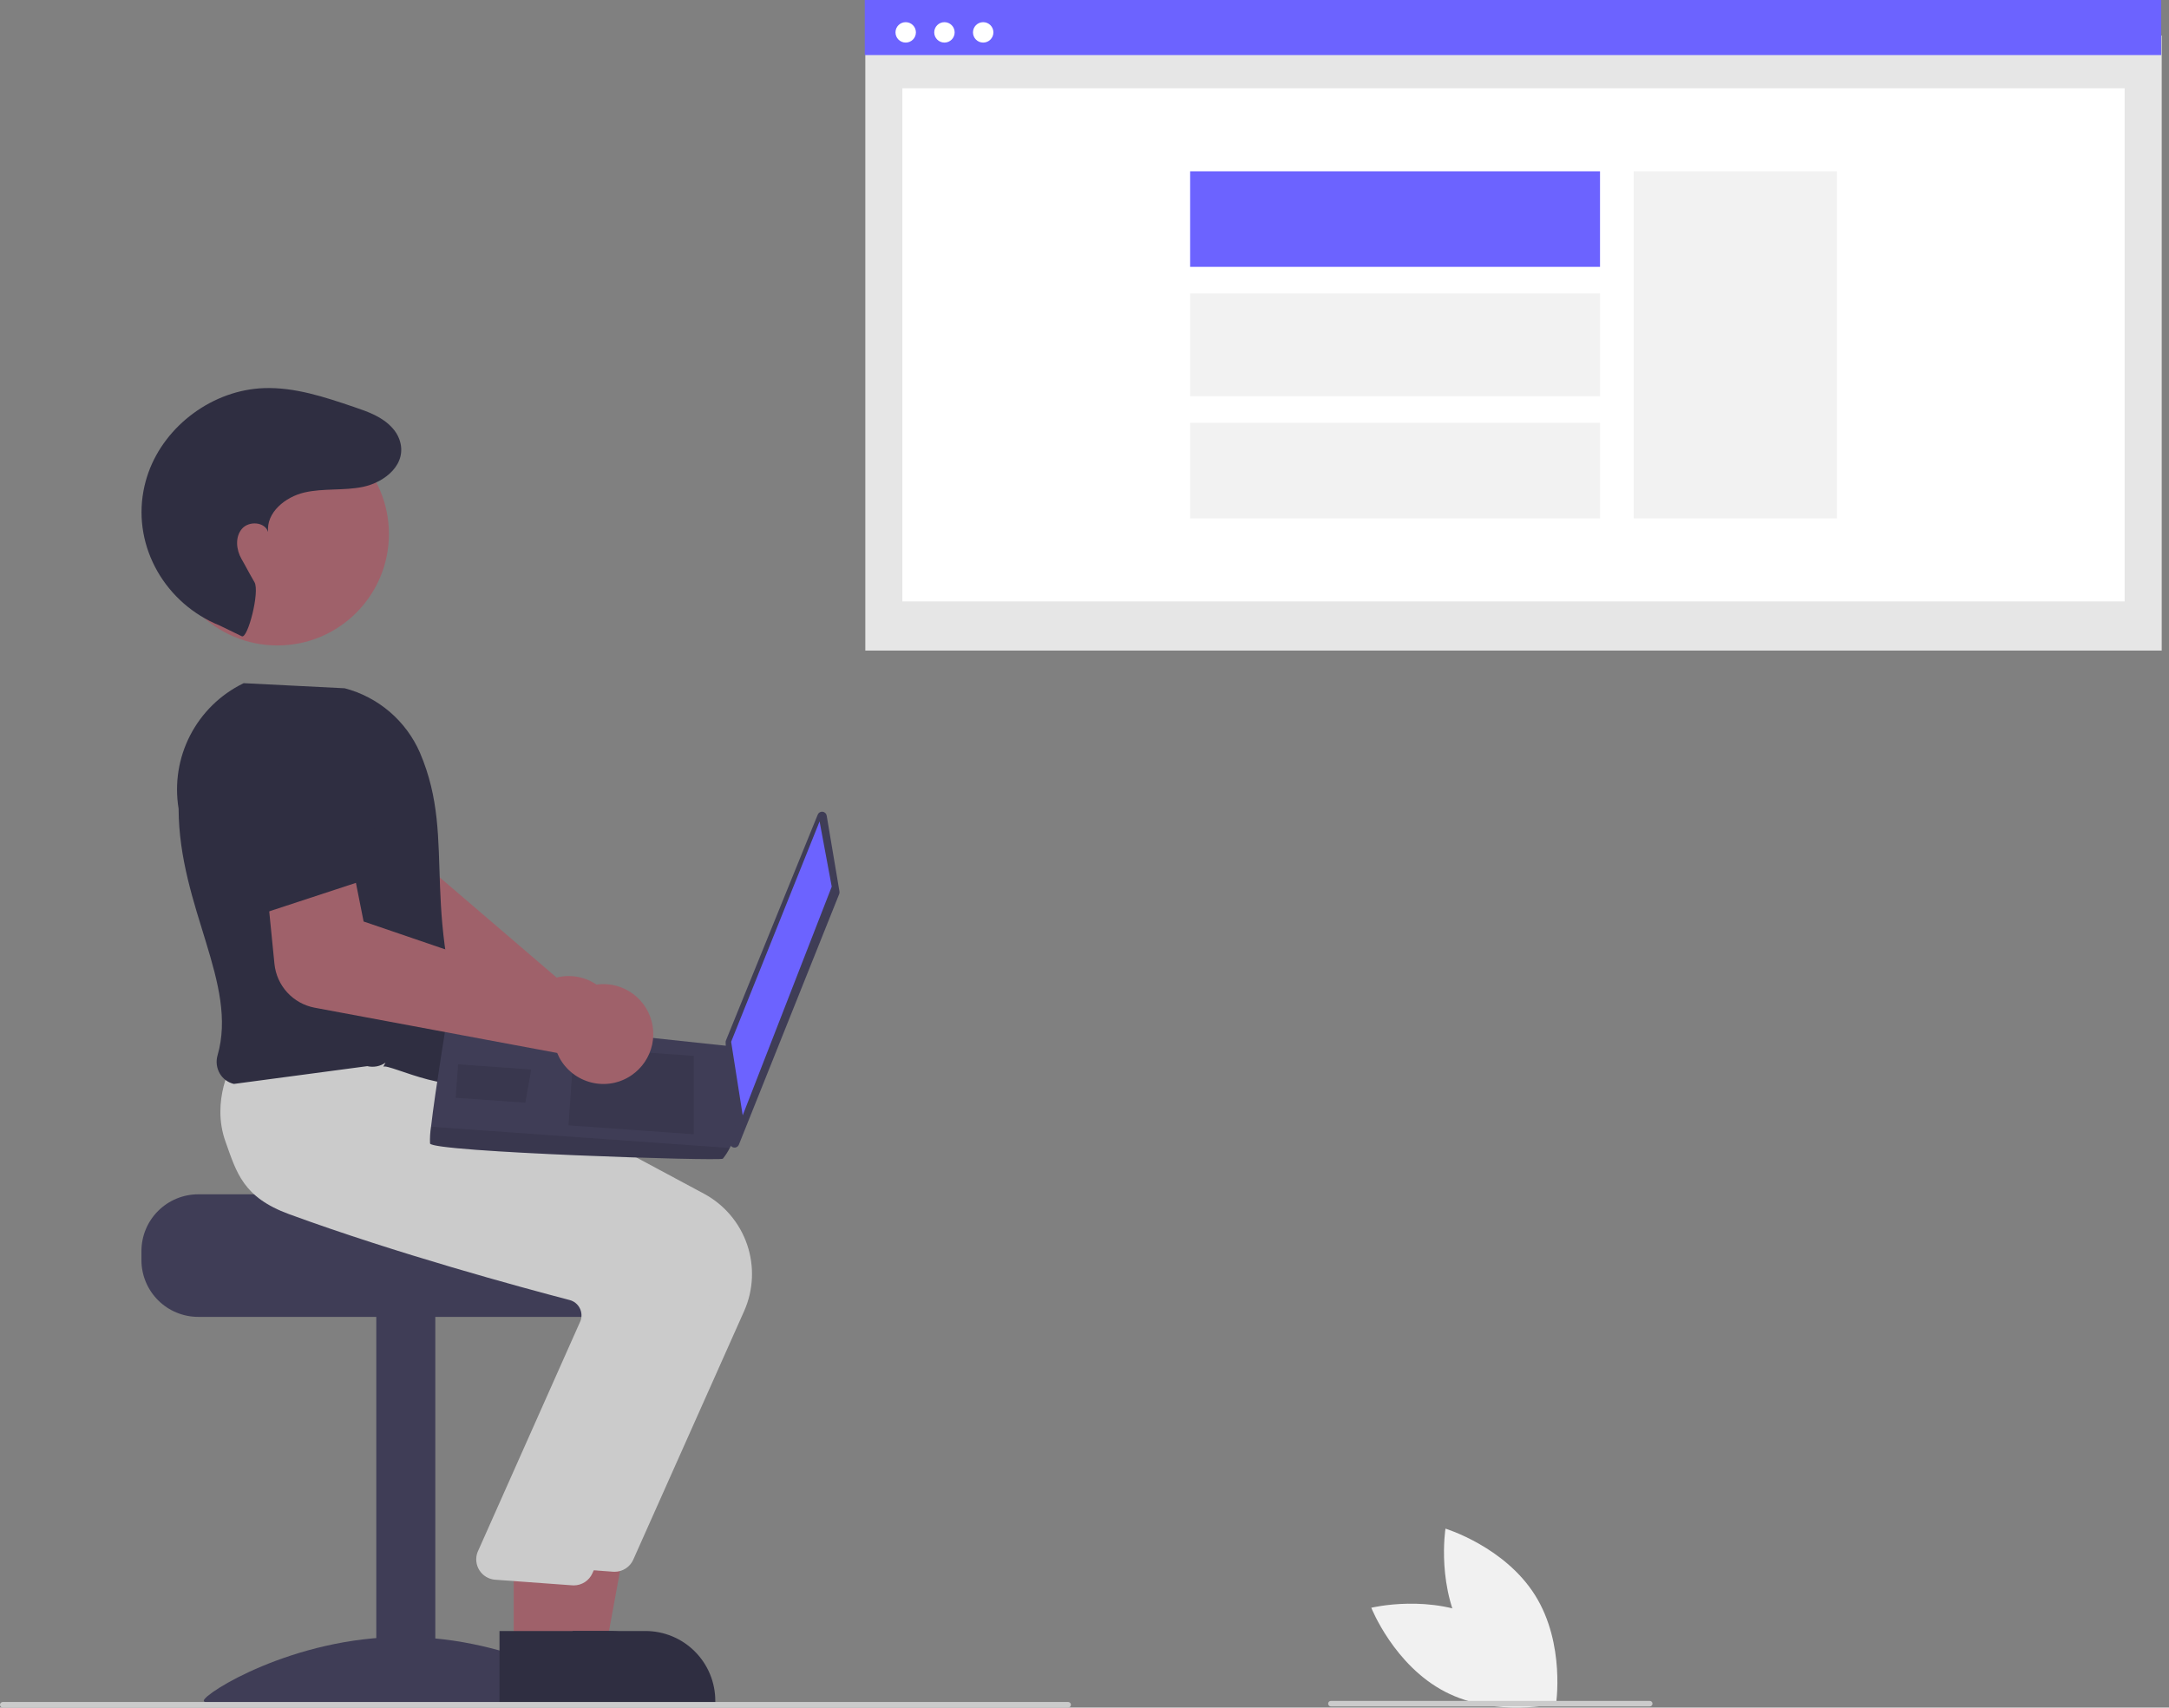 <svg width="254" height="200" viewBox="0 0 254 200" fill="none" xmlns="http://www.w3.org/2000/svg">
<rect x="0" y="0" width="254" height="200" fill="#808080" stroke="none"/>
<g clip-path="url(#clip0_234_693)">
<path d="M253.147 4.162H101.333V76.2H253.147V4.162Z" fill="#E6E6E6"/>
<path d="M248.806 10.339H105.674V70.443H248.806V10.339Z" fill="white"/>
<path d="M253.082 0H101.269V6.449H253.082V0Z" fill="#6C63FF"/>
<path d="M106.061 4.988C106.721 4.988 107.257 4.453 107.257 3.793C107.257 3.132 106.721 2.597 106.061 2.597C105.401 2.597 104.866 3.132 104.866 3.793C104.866 4.453 105.401 4.988 106.061 4.988Z" fill="white"/>
<path d="M110.599 4.988C111.259 4.988 111.794 4.453 111.794 3.793C111.794 3.132 111.259 2.597 110.599 2.597C109.939 2.597 109.403 3.132 109.403 3.793C109.403 4.453 109.939 4.988 110.599 4.988Z" fill="white"/>
<path d="M115.136 4.988C115.796 4.988 116.332 4.453 116.332 3.793C116.332 3.132 115.796 2.597 115.136 2.597C114.476 2.597 113.941 3.132 113.941 3.793C113.941 4.453 114.476 4.988 115.136 4.988Z" fill="white"/>
<path d="M215.109 20.065H191.312V60.718H215.109V20.065Z" fill="#F2F2F2"/>
<path d="M187.37 20.064H139.371V31.255H187.37V20.064Z" fill="#6C63FF"/>
<path d="M187.37 34.371H139.371V46.411H187.37V34.371Z" fill="#F2F2F2"/>
<path d="M187.37 49.527H139.371V60.718H187.37V49.527Z" fill="#F2F2F2"/>
<path d="M72.43 120.203C72.434 119.378 72.265 118.563 71.932 117.809C71.6 117.055 71.111 116.379 70.5 115.827C69.888 115.275 69.166 114.858 68.382 114.604C67.598 114.35 66.769 114.265 65.95 114.354C65.691 114.383 65.434 114.431 65.181 114.496L45.383 97.525L46.566 91.148L36.808 87.986L33.866 98.205C33.518 99.432 33.574 100.738 34.027 101.93C34.48 103.121 35.306 104.135 36.38 104.821L60.736 120.225C60.736 120.417 60.746 120.608 60.766 120.799C60.855 121.618 61.116 122.41 61.532 123.121C61.948 123.833 62.51 124.448 63.18 124.927C63.851 125.407 64.615 125.739 65.423 125.902C66.231 126.065 67.064 126.056 67.868 125.875C68.102 125.823 68.332 125.756 68.557 125.676C69.685 125.268 70.66 124.525 71.352 123.547C72.045 122.568 72.421 121.401 72.43 120.203Z" fill="#9F616A"/>
<path d="M23.209 139.884H48.736C48.736 140.618 75.044 141.214 75.044 141.214C75.457 141.524 75.833 141.881 76.165 142.277C77.165 143.469 77.711 144.975 77.707 146.53V147.594C77.707 149.356 77.006 151.046 75.76 152.293C74.514 153.539 72.824 154.239 71.061 154.24H23.209C21.447 154.238 19.757 153.538 18.511 152.292C17.265 151.046 16.564 149.356 16.563 147.594V146.53C16.565 144.769 17.266 143.079 18.512 141.834C19.758 140.588 21.447 139.887 23.209 139.884Z" fill="#3F3D56"/>
<path d="M50.976 153.976H44.065V198.638H50.976V153.976Z" fill="#3F3D56"/>
<path d="M70.649 199.194C70.649 200.03 60.175 199.517 47.254 199.517C34.334 199.517 23.86 200.03 23.86 199.194C23.86 198.357 34.334 191.726 47.254 191.726C60.175 191.726 70.649 198.357 70.649 199.194Z" fill="#3F3D56"/>
<path d="M64.409 193.161L70.927 193.16L74.028 176.254L64.408 176.254L64.409 193.161Z" fill="#9F616A"/>
<path d="M62.746 199.479L83.764 199.478V199.212C83.764 198.138 83.553 197.074 83.142 196.082C82.731 195.089 82.128 194.188 81.368 193.428C80.609 192.668 79.707 192.066 78.715 191.654C77.722 191.243 76.658 191.032 75.584 191.032H75.583L62.746 191.032L62.746 199.479Z" fill="#2F2E41"/>
<path d="M74.158 182.677L87.153 153.536C88.238 151.08 88.358 148.305 87.489 145.765C86.62 143.224 84.826 141.104 82.464 139.827L54.278 124.712L41.415 123.618L29.551 122.54L29.465 122.684C29.356 122.869 26.805 127.275 28.529 132.107C29.837 135.772 33.239 138.634 38.641 140.615C51.25 145.238 65.816 149.19 71.493 150.674C71.744 150.738 71.978 150.854 72.181 151.016C72.383 151.177 72.549 151.379 72.668 151.609C72.787 151.837 72.858 152.086 72.876 152.342C72.894 152.598 72.859 152.856 72.773 153.097L60.7 180.221C60.574 180.565 60.528 180.934 60.567 181.298C60.606 181.662 60.728 182.013 60.924 182.323C61.119 182.632 61.383 182.893 61.696 183.085C62.008 183.276 62.36 183.393 62.725 183.427L71.746 184.084C71.823 184.091 71.899 184.095 71.975 184.095C72.437 184.095 72.889 183.961 73.276 183.709C73.664 183.457 73.97 183.099 74.158 182.677Z" fill="#CBCBCB"/>
<path d="M60.156 193.161L66.674 193.16L69.775 176.254L60.155 176.254L60.156 193.161Z" fill="#9F616A"/>
<path d="M58.493 199.479L79.511 199.478V199.212C79.511 198.138 79.3 197.074 78.888 196.082C78.477 195.089 77.875 194.188 77.115 193.428C76.356 192.668 75.454 192.066 74.461 191.654C73.469 191.243 72.405 191.032 71.331 191.032H71.33L58.493 191.032L58.493 199.479Z" fill="#2F2E41"/>
<path d="M69.373 184.272L82.368 155.131C83.453 152.675 83.573 149.9 82.704 147.36C81.835 144.819 80.041 142.699 77.68 141.422L49.493 126.307L36.63 125.213L27.337 124.407L27.339 124.279C27.229 124.464 24.678 128.87 26.403 133.702C27.711 137.366 28.454 140.229 33.856 142.21C46.465 146.833 61.031 150.784 66.708 152.268C66.959 152.333 67.193 152.449 67.396 152.61C67.598 152.772 67.765 152.974 67.883 153.204C68.003 153.431 68.073 153.681 68.091 153.937C68.109 154.193 68.074 154.45 67.988 154.692L55.915 181.816C55.789 182.16 55.743 182.529 55.782 182.893C55.821 183.257 55.943 183.608 56.139 183.918C56.334 184.227 56.599 184.488 56.911 184.679C57.223 184.871 57.575 184.988 57.94 185.022L66.961 185.679C67.038 185.686 67.114 185.69 67.19 185.69C67.652 185.69 68.104 185.556 68.492 185.304C68.879 185.052 69.185 184.694 69.373 184.272Z" fill="#CBCBCB"/>
<path d="M44.883 124.938C45.506 124.498 54.454 129.192 56.049 125.47C48.605 106.861 53.734 98.825 49.175 88.153C48.372 86.313 47.162 84.678 45.636 83.372C44.111 82.067 42.309 81.124 40.366 80.614L28.537 80.017L28.475 80.047C25.806 81.354 23.629 83.487 22.267 86.129C20.905 88.772 20.431 91.782 20.915 94.715C20.957 106.329 27.906 115.187 25.476 123.611C25.374 123.963 25.345 124.332 25.389 124.696C25.433 125.06 25.55 125.411 25.733 125.729C25.911 126.035 26.15 126.303 26.435 126.514C26.72 126.725 27.045 126.876 27.39 126.956L43.01 124.873C43.375 124.959 43.754 124.967 44.123 124.896C44.491 124.825 44.84 124.676 45.146 124.459L44.883 124.938Z" fill="#2F2E41"/>
<path d="M32.485 75.599C39.697 75.599 45.544 69.752 45.544 62.54C45.544 55.328 39.697 49.481 32.485 49.481C25.272 49.481 19.426 55.328 19.426 62.54C19.426 69.752 25.272 75.599 32.485 75.599Z" fill="#9F616A"/>
<path d="M28.325 74.526C29.019 74.83 30.44 69.301 29.803 68.195C28.857 66.551 28.913 66.562 28.284 65.475C27.656 64.386 27.515 62.897 28.329 61.94C29.143 60.983 31.026 61.11 31.397 62.31C31.158 60.03 33.413 58.198 35.647 57.683C37.88 57.168 40.237 57.487 42.483 57.029C45.089 56.497 47.801 54.312 46.761 51.446C46.583 50.969 46.316 50.53 45.974 50.152C44.772 48.801 43.091 48.224 41.448 47.666C38.029 46.506 34.517 45.331 30.909 45.459C24.98 45.669 19.377 49.767 17.379 55.353C17.131 56.05 16.938 56.766 16.803 57.493C15.565 64.153 19.432 70.721 25.712 73.257L28.325 74.526Z" fill="#2F2E41"/>
<path d="M96.808 95.526L98.306 104.418C98.323 104.517 98.312 104.619 98.275 104.712L86.526 134.068C86.479 134.185 86.394 134.281 86.285 134.343C86.176 134.404 86.049 134.426 85.925 134.404C85.802 134.383 85.69 134.321 85.607 134.227C85.524 134.133 85.476 134.013 85.471 133.888L84.973 122.091C84.97 122.013 84.983 121.935 85.013 121.862L95.762 95.411C95.806 95.301 95.886 95.208 95.989 95.147C96.091 95.086 96.21 95.06 96.329 95.073C96.447 95.086 96.558 95.137 96.645 95.219C96.731 95.301 96.789 95.409 96.808 95.526Z" fill="#3F3D56"/>
<path d="M95.977 96.209L97.4 103.848L86.974 130.636L85.62 122.018L95.977 96.209Z" fill="#6C63FF"/>
<path d="M50.361 133.932C50.618 134.933 84.297 136.017 84.646 135.714C84.96 135.326 85.231 134.906 85.456 134.461C85.809 133.83 86.136 133.198 86.136 133.198L85.582 122.547L52.406 119.001C52.406 119.001 50.938 127.89 50.477 131.974C50.373 132.621 50.334 133.277 50.361 133.932Z" fill="#3F3D56"/>
<path opacity="0.1" d="M81.242 123.674L81.245 132.85L66.571 131.807L67.22 122.677L81.242 123.674Z" fill="black"/>
<path opacity="0.1" d="M62.121 125.263L62.209 125.252L61.517 129.153L53.364 128.574L53.643 124.661L62.121 125.263Z" fill="black"/>
<path opacity="0.1" d="M50.361 133.932C50.618 134.933 84.297 136.017 84.646 135.714C84.96 135.326 85.231 134.906 85.456 134.461L50.477 131.974C50.373 132.621 50.334 133.277 50.361 133.932Z" fill="black"/>
<path d="M36.838 118.026L65.248 123.328C65.319 123.506 65.399 123.68 65.488 123.85C65.874 124.576 66.409 125.213 67.057 125.719C67.705 126.225 68.453 126.589 69.251 126.788C70.052 126.989 70.887 127.017 71.7 126.87C72.513 126.723 73.286 126.403 73.965 125.933C75.197 125.088 76.058 123.804 76.373 122.344C76.687 120.884 76.432 119.359 75.658 118.082C74.885 116.804 73.652 115.871 72.212 115.473C70.773 115.075 69.236 115.243 67.916 115.943C67.686 116.066 67.465 116.205 67.255 116.359L42.579 107.93L41.316 101.568L31.08 102.245L32.141 112.91C32.269 114.154 32.796 115.324 33.642 116.246C34.488 117.167 35.609 117.792 36.838 118.026Z" fill="#9F616A"/>
<path d="M30.733 107.002L45.606 102.114L42.137 92.152C41.676 90.829 40.762 89.712 39.558 88.998C38.353 88.283 36.934 88.017 35.553 88.248C34.155 88.481 32.887 89.206 31.977 90.292C31.067 91.378 30.576 92.754 30.591 94.171L30.733 107.002Z" fill="#2F2E41"/>
<path d="M125.081 200H0.327C0.241 200 0.157 199.965 0.096 199.904C0.034 199.843 0 199.759 0 199.672C0 199.586 0.034 199.502 0.096 199.441C0.157 199.379 0.241 199.345 0.327 199.345H125.081C125.168 199.345 125.251 199.379 125.313 199.441C125.374 199.502 125.409 199.586 125.409 199.672C125.409 199.759 125.374 199.843 125.313 199.904C125.251 199.965 125.168 200 125.081 200Z" fill="#CBCBCB"/>
<path d="M173.61 189.684C179.593 192.78 182.254 199.523 182.254 199.523C182.254 199.523 175.213 201.245 169.229 198.148C163.246 195.051 160.585 188.309 160.585 188.309C160.585 188.309 167.626 186.587 173.61 189.684Z" fill="#F1F1F1"/>
<path d="M171.696 191.914C175.267 197.627 182.202 199.734 182.202 199.734C182.202 199.734 183.349 192.577 179.778 186.863C176.208 181.15 169.272 179.044 169.272 179.044C169.272 179.044 168.126 186.201 171.696 191.914Z" fill="#F1F1F1"/>
<path d="M193.188 199.87H155.86C155.773 199.87 155.69 199.836 155.629 199.774C155.567 199.713 155.533 199.63 155.533 199.543C155.533 199.456 155.567 199.373 155.629 199.311C155.69 199.25 155.773 199.215 155.86 199.215H193.188C193.275 199.215 193.358 199.25 193.42 199.311C193.481 199.373 193.515 199.456 193.515 199.543C193.515 199.63 193.481 199.713 193.42 199.774C193.358 199.836 193.275 199.87 193.188 199.87Z" fill="#CBCBCB"/>
</g>
<defs>
<clipPath id="clip0_234_693">
<rect width="253.147" height="200" fill="white"/>
</clipPath>
</defs>
</svg>
